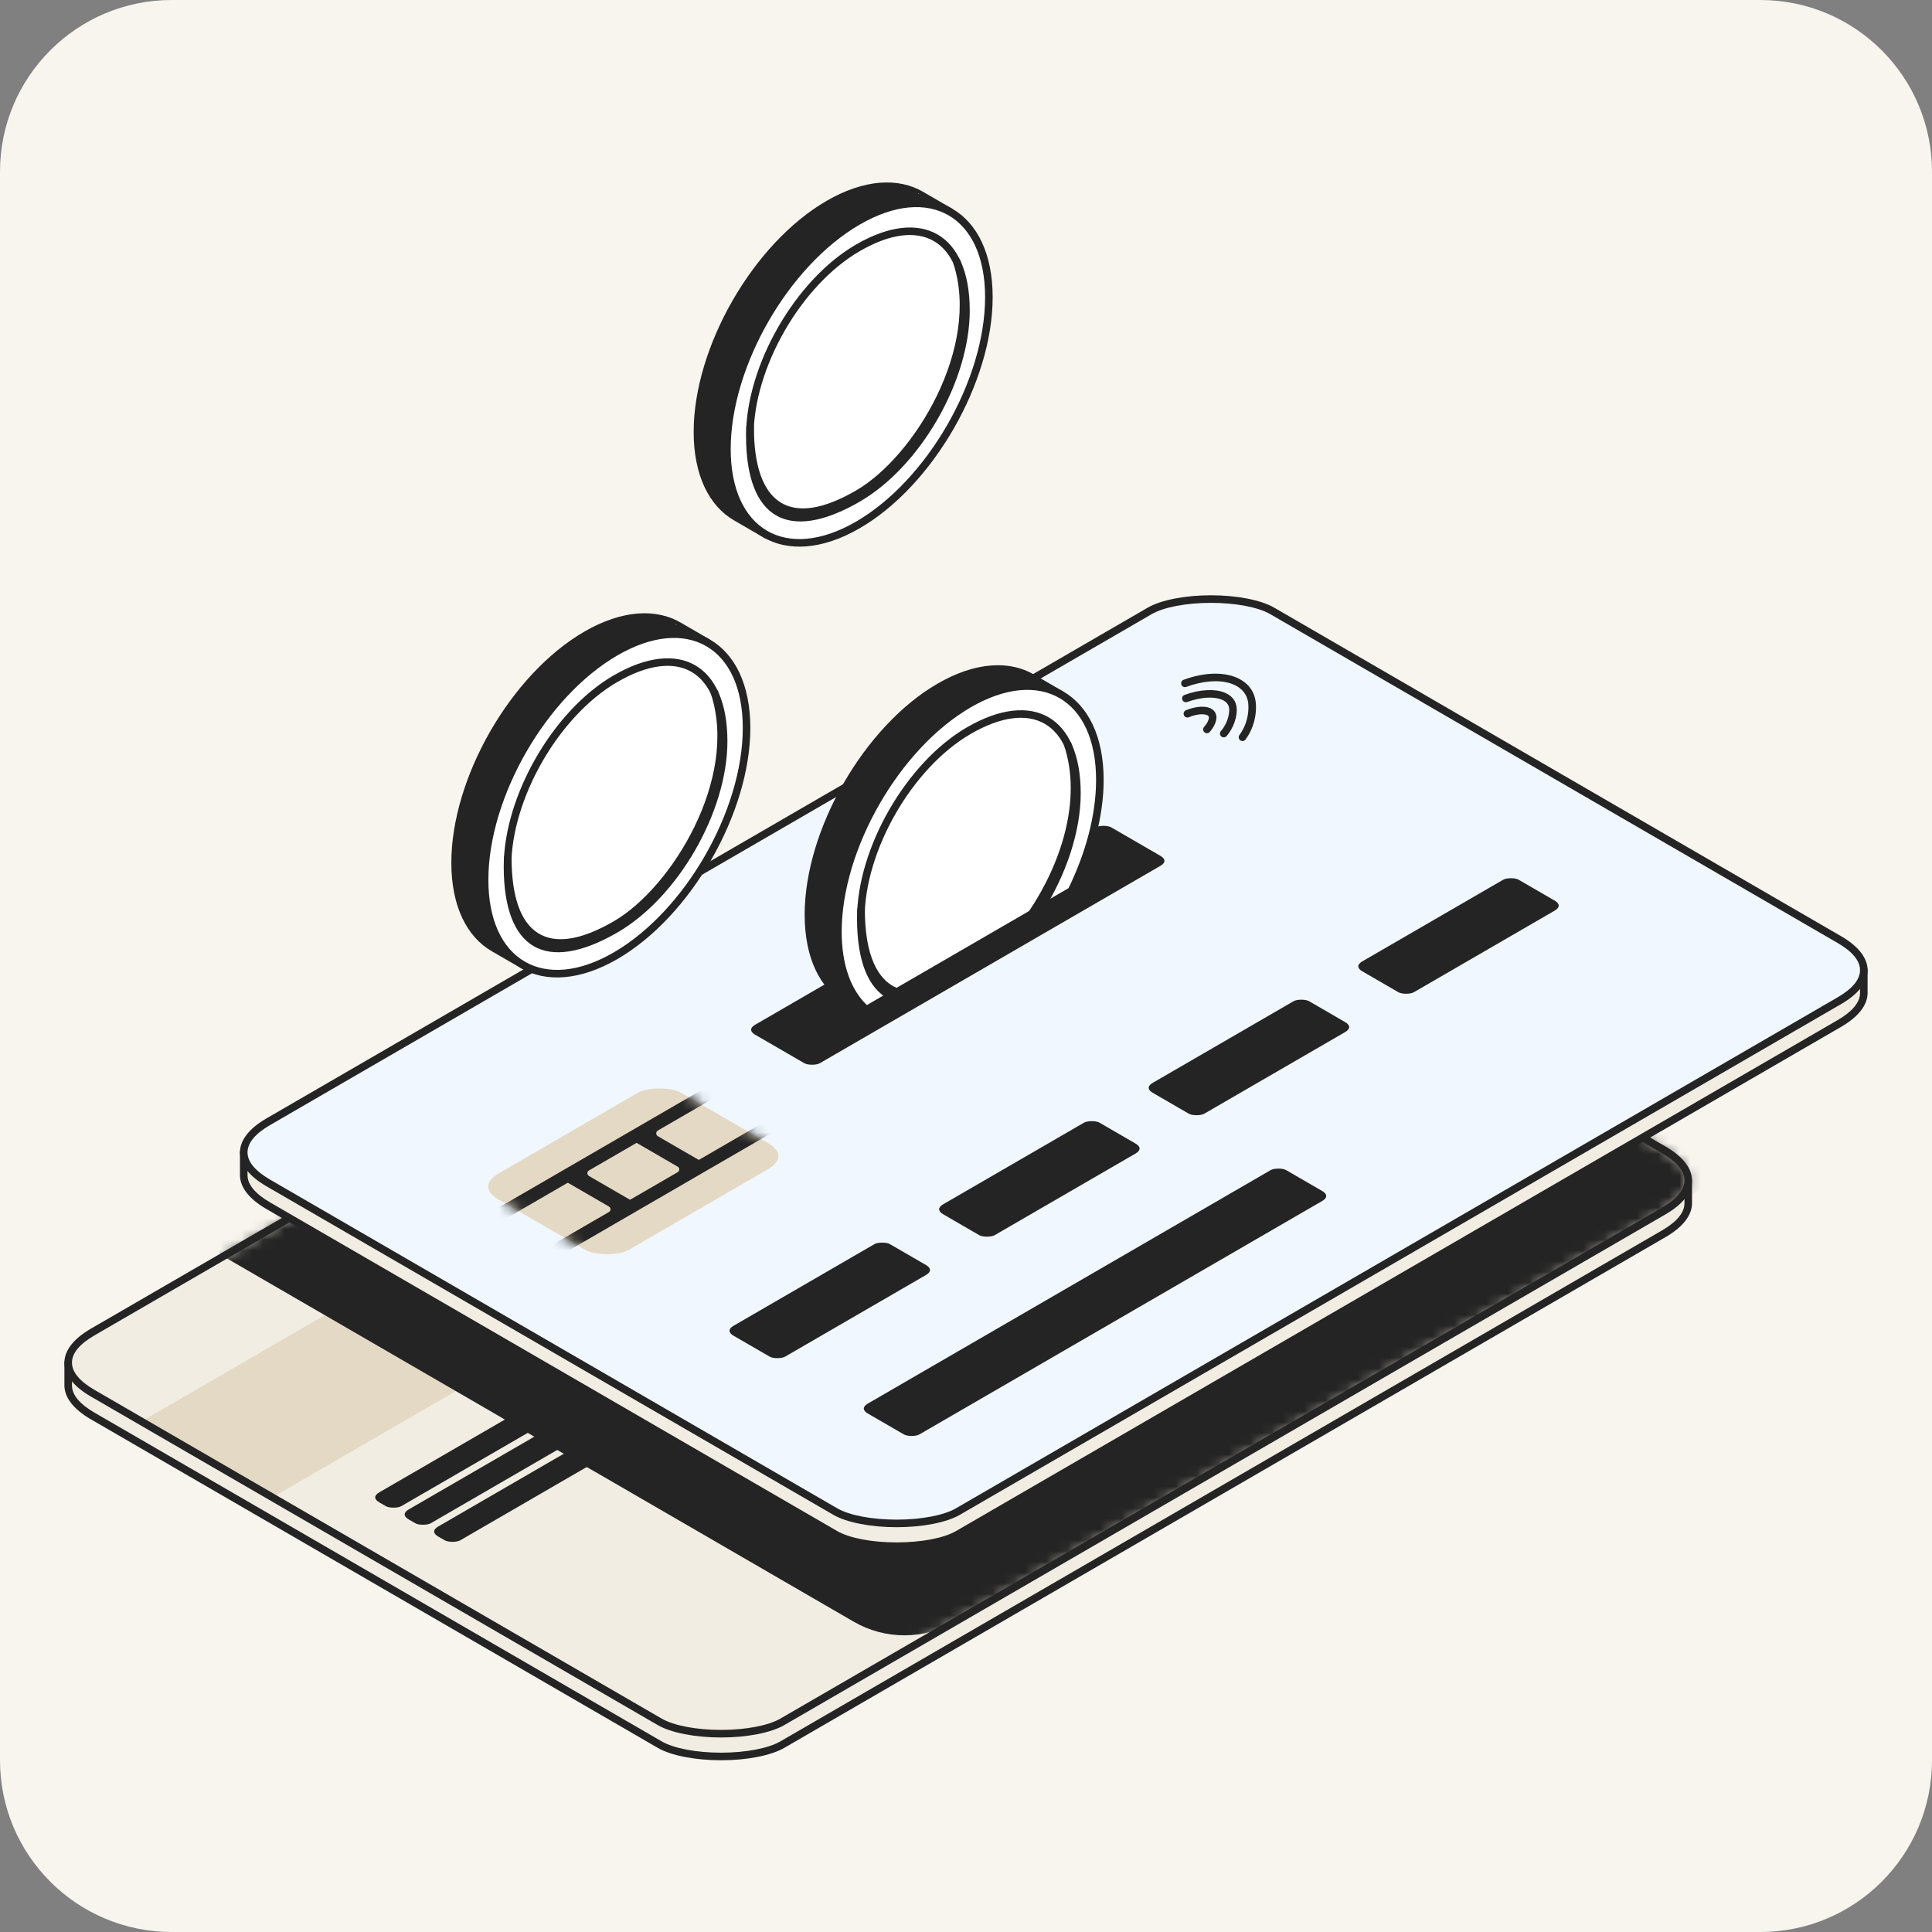 <svg width="180" height="180" viewBox="0 0 180 180" fill="none" xmlns="http://www.w3.org/2000/svg">
<rect x="0" y="0" width="180" height="180" fill="#808080" stroke="none"/>
<path d="M0 16C0 7.163 7.163 0 16 0H164C172.837 0 180 7.163 180 16V164C180 172.837 172.837 180 164 180H16C7.163 180 0 172.837 0 164V16Z" fill="#F8F5EF"/>
<g clip-path="url(#clip0_7051_62094)">
<path fill-rule="evenodd" clip-rule="evenodd" d="M157.29 112.14C157.269 113.11 156.509 114.078 155.009 114.948C139.207 124.106 89.759 152.764 72.886 162.543C71.708 163.226 69.532 163.645 67.177 163.645C64.822 163.645 62.646 163.225 61.468 162.543C49.141 155.399 20.21 138.632 8.633 131.922C7.112 131.041 6.352 130.057 6.352 129.074V126.952H7.577C7.874 126.703 8.226 126.46 8.633 126.225C24.435 117.067 73.884 88.409 90.757 78.63C91.935 77.947 94.111 77.526 96.466 77.526C98.821 77.526 100.998 77.947 102.175 78.63C114.503 85.774 143.434 102.541 155.01 109.25C155.417 109.486 155.769 109.729 156.067 109.977H157.291V112.14H157.29Z" fill="#F2EDE2"/>
<path fill-rule="evenodd" clip-rule="evenodd" d="M157.642 112.168C157.642 112.159 157.643 112.149 157.643 112.14V109.977C157.643 109.782 157.486 109.624 157.291 109.624H156.192C155.902 109.392 155.567 109.165 155.186 108.944C143.609 102.234 114.679 85.467 102.351 78.323C101.137 77.619 98.895 77.173 96.466 77.173C94.037 77.173 91.796 77.619 90.581 78.323C73.707 88.102 24.26 116.76 8.457 125.918C8.076 126.139 7.741 126.367 7.451 126.598H6.352C6.158 126.598 6 126.756 6 126.952V129.074C6 130.151 6.791 131.263 8.457 132.229C20.034 138.938 48.964 155.705 61.292 162.85C62.506 163.554 64.748 164 67.177 164C69.606 164 71.847 163.554 73.062 162.85C89.936 153.071 139.383 124.413 155.185 115.254C156.816 114.309 157.609 113.224 157.641 112.168H157.642ZM156.939 110.331C156.939 110.331 156.936 112.227 156.939 112.133C156.919 113.011 156.192 113.855 154.834 114.642C139.032 123.8 89.583 152.458 72.71 162.237C71.569 162.898 69.458 163.293 67.177 163.293C64.896 163.293 62.785 162.898 61.644 162.237C49.317 155.093 20.386 138.326 8.81 131.616C7.434 130.819 6.705 129.963 6.705 129.074V127.305H7.577C7.658 127.305 7.739 127.276 7.802 127.224C8.086 126.987 8.422 126.756 8.81 126.531C24.611 117.373 74.06 88.715 90.933 78.936C92.073 78.274 94.184 77.88 96.465 77.88C98.746 77.88 100.858 78.274 101.998 78.936C114.326 86.08 143.257 102.847 154.833 109.556C155.22 109.781 155.557 110.013 155.84 110.249C155.904 110.302 155.983 110.331 156.066 110.331H156.938H156.939Z" fill="#242424"/>
<path fill-rule="evenodd" clip-rule="evenodd" d="M102.175 76.507C100.998 75.824 98.821 75.404 96.466 75.404C94.111 75.404 91.935 75.824 90.757 76.507C73.884 86.286 24.436 114.944 8.633 124.102C5.591 125.865 5.591 128.038 8.633 129.8C20.21 136.51 49.141 153.277 61.468 160.421C62.646 161.104 64.822 161.524 67.177 161.524C69.532 161.524 71.708 161.103 72.886 160.421C89.76 150.642 139.207 121.984 155.009 112.826C158.051 111.063 158.051 108.891 155.009 107.128C143.433 100.418 114.502 83.651 102.174 76.507H102.175Z" fill="#F2EDE2"/>
<path fill-rule="evenodd" clip-rule="evenodd" d="M105.924 78.68L13.176 132.433L25.38 139.506L118.128 85.753L105.924 78.68Z" fill="#E4D9C4"/>
<mask id="mask0_7051_62094" style="mask-type:luminance" maskUnits="userSpaceOnUse" x="6" y="75" width="152" height="87">
<path d="M102.175 76.507C100.998 75.824 98.821 75.404 96.466 75.404C94.111 75.404 91.935 75.824 90.757 76.507C73.884 86.286 24.436 114.944 8.633 124.102C5.591 125.865 5.591 128.038 8.633 129.8C20.21 136.51 49.141 153.277 61.468 160.421C62.646 161.104 64.822 161.524 67.177 161.524C69.532 161.524 71.708 161.103 72.886 160.421C89.76 150.642 139.207 121.984 155.009 112.826C158.051 111.063 158.051 108.891 155.009 107.128C143.433 100.418 114.502 83.651 102.174 76.507H102.175Z" fill="white"/>
</mask>
<g mask="url(#mask0_7051_62094)">
<path fill-rule="evenodd" clip-rule="evenodd" d="M100.246 68.67C100.172 68.628 100.082 68.628 100.008 68.67C96.886 70.479 33.543 107.191 20.865 114.538C20.411 114.801 20.132 115.286 20.132 115.811C20.132 116.336 20.411 116.822 20.865 117.084C30.172 122.478 66.466 143.513 79.538 151.089C82.462 152.783 86.064 152.783 88.987 151.089C104.907 141.862 156.064 112.214 164.53 107.307C164.775 107.165 164.927 106.901 164.927 106.617C164.927 106.332 164.775 106.069 164.53 105.926C155.887 100.918 103.091 70.319 100.246 68.67Z" fill="#242424"/>
</g>
<path fill-rule="evenodd" clip-rule="evenodd" d="M102.351 76.201C101.137 75.497 98.895 75.051 96.466 75.051C94.037 75.051 91.796 75.497 90.581 76.201C73.707 85.98 24.26 114.638 8.457 123.796C6.791 124.762 6 125.874 6 126.952C6 128.03 6.791 129.141 8.457 130.107C20.034 136.817 48.964 153.584 61.292 160.728C62.506 161.432 64.748 161.878 67.177 161.878C69.606 161.878 71.847 161.432 73.062 160.728C89.936 150.949 139.383 122.291 155.185 113.132C156.851 112.167 157.642 111.055 157.642 109.977C157.642 108.899 156.851 107.788 155.185 106.822L102.35 76.201H102.351ZM101.999 76.814L154.834 107.434C156.209 108.232 156.939 109.088 156.939 109.977C156.939 110.867 156.209 111.722 154.834 112.52C139.032 121.678 89.583 150.336 72.71 160.115C71.569 160.777 69.458 161.171 67.177 161.171C64.896 161.171 62.785 160.777 61.644 160.115C49.317 152.971 20.386 136.204 8.81 129.495C7.434 128.697 6.705 127.841 6.705 126.952C6.705 126.062 7.434 125.207 8.81 124.409C24.611 115.251 74.06 86.593 90.933 76.814C92.073 76.152 94.184 75.758 96.465 75.758C98.746 75.758 100.858 76.152 101.998 76.814H101.999Z" fill="#242424"/>
<path fill-rule="evenodd" clip-rule="evenodd" d="M123.115 95.362C122.967 95.276 122.694 95.223 122.398 95.223C122.102 95.223 121.829 95.276 121.681 95.362C114.101 99.755 48.783 137.611 40.818 142.227C40.326 142.512 40.326 142.863 40.818 143.149C41.022 143.267 41.241 143.394 41.442 143.51C41.59 143.596 41.863 143.649 42.159 143.649C42.455 143.649 42.728 143.596 42.876 143.51C50.456 139.117 115.774 101.261 123.74 96.645C124.231 96.36 124.231 96.008 123.74 95.724C123.535 95.605 123.316 95.478 123.115 95.362ZM120.369 93.771C120.221 93.685 119.948 93.632 119.652 93.632C119.356 93.632 119.083 93.685 118.935 93.771C111.355 98.164 46.037 136.02 38.072 140.636C37.58 140.921 37.58 141.272 38.072 141.557C38.276 141.676 38.495 141.803 38.696 141.919C38.844 142.004 39.117 142.058 39.413 142.058C39.709 142.058 39.982 142.004 40.13 141.919C47.71 137.526 113.028 99.669 120.994 95.053C121.485 94.769 121.485 94.417 120.994 94.132C120.789 94.014 120.57 93.886 120.369 93.771ZM117.623 92.179C117.475 92.094 117.202 92.04 116.906 92.04C116.61 92.04 116.337 92.094 116.189 92.179C108.609 96.572 43.291 134.429 35.325 139.045C34.834 139.329 34.834 139.68 35.325 139.966C35.53 140.084 35.749 140.212 35.95 140.327C36.098 140.413 36.371 140.466 36.667 140.466C36.963 140.466 37.236 140.413 37.384 140.327C44.964 135.934 110.282 98.078 118.247 93.462C118.739 93.177 118.739 92.826 118.247 92.541C118.043 92.422 117.824 92.295 117.623 92.179Z" fill="#242424"/>
<mask id="mask1_7051_62094" style="mask-type:luminance" maskUnits="userSpaceOnUse" x="34" y="92" width="91" height="52">
<path d="M123.115 95.362C122.967 95.276 122.694 95.223 122.398 95.223C122.102 95.223 121.829 95.276 121.681 95.362C114.101 99.755 48.783 137.611 40.818 142.227C40.326 142.512 40.326 142.863 40.818 143.149C41.022 143.267 41.241 143.394 41.442 143.51C41.59 143.596 41.863 143.649 42.159 143.649C42.455 143.649 42.728 143.596 42.876 143.51C50.456 139.117 115.774 101.261 123.74 96.645C124.231 96.36 124.231 96.008 123.74 95.724C123.535 95.605 123.316 95.478 123.115 95.362ZM120.369 93.771C120.221 93.685 119.948 93.632 119.652 93.632C119.356 93.632 119.083 93.685 118.935 93.771C111.355 98.164 46.037 136.02 38.072 140.636C37.58 140.921 37.58 141.272 38.072 141.557C38.276 141.676 38.495 141.803 38.696 141.919C38.844 142.004 39.117 142.058 39.413 142.058C39.709 142.058 39.982 142.004 40.13 141.919C47.71 137.526 113.028 99.669 120.994 95.053C121.485 94.769 121.485 94.417 120.994 94.132C120.789 94.014 120.57 93.886 120.369 93.771ZM117.623 92.179C117.475 92.094 117.202 92.04 116.906 92.04C116.61 92.04 116.337 92.094 116.189 92.179C108.609 96.572 43.291 134.429 35.325 139.045C34.834 139.329 34.834 139.68 35.325 139.966C35.53 140.084 35.749 140.212 35.95 140.327C36.098 140.413 36.371 140.466 36.667 140.466C36.963 140.466 37.236 140.413 37.384 140.327C44.964 135.934 110.282 98.078 118.247 93.462C118.739 93.177 118.739 92.826 118.247 92.541C118.043 92.422 117.824 92.295 117.623 92.179Z" fill="white"/>
</mask>
<g mask="url(#mask1_7051_62094)">
<path fill-rule="evenodd" clip-rule="evenodd" d="M124.044 82.462C123.97 82.42 123.879 82.42 123.805 82.462C120.336 84.473 42.465 129.604 42.465 129.604L88.229 156.127C88.229 156.127 158.446 115.432 168.496 109.607C168.742 109.464 168.894 109.201 168.894 108.916C168.894 108.632 168.742 108.368 168.496 108.226C161.534 104.191 126.356 83.802 124.044 82.463L124.044 82.462Z" fill="#242424"/>
</g>
<path fill-rule="evenodd" clip-rule="evenodd" d="M173.647 92.55C173.626 93.52 172.866 94.489 171.366 95.358C155.564 104.516 106.115 133.174 89.242 142.953C88.064 143.636 85.888 144.056 83.533 144.056C81.178 144.056 79.001 143.636 77.824 142.953C65.496 135.809 36.566 119.042 24.989 112.332C23.468 111.451 22.708 110.467 22.708 109.484V107.362H23.932C24.23 107.114 24.582 106.87 24.989 106.635C40.791 97.477 90.24 68.819 107.112 59.04C108.29 58.357 110.466 57.937 112.821 57.937C115.176 57.937 117.353 58.358 118.53 59.04C130.858 66.184 159.789 82.951 171.365 89.66C171.772 89.897 172.124 90.139 172.422 90.387H173.646V92.55H173.647Z" fill="#F2EDE2"/>
<path fill-rule="evenodd" clip-rule="evenodd" d="M173.998 92.577C173.998 92.568 173.999 92.559 173.999 92.549V90.386C173.999 90.191 173.841 90.033 173.647 90.033H172.548C172.258 89.801 171.923 89.574 171.542 89.353C159.965 82.644 131.035 65.876 118.707 58.732C117.493 58.028 115.251 57.582 112.822 57.582C110.393 57.582 108.152 58.028 106.937 58.732C90.063 68.511 40.616 97.169 24.814 106.328C24.433 106.549 24.098 106.776 23.808 107.007H22.709C22.515 107.007 22.357 107.166 22.357 107.361V109.483C22.357 110.561 23.148 111.672 24.814 112.638C36.391 119.348 65.321 136.115 77.649 143.259C78.863 143.963 81.105 144.409 83.534 144.409C85.963 144.409 88.204 143.963 89.419 143.259C106.293 133.48 155.74 104.822 171.543 95.664C173.174 94.719 173.967 93.633 173.999 92.577H173.998ZM173.295 90.74C173.295 90.74 173.292 92.636 173.295 92.542C173.276 93.421 172.548 94.264 171.19 95.051C155.388 104.209 105.939 132.867 89.066 142.646C87.926 143.308 85.815 143.702 83.534 143.702C81.253 143.702 79.141 143.308 78.001 142.646C65.674 135.502 36.743 118.735 25.166 112.026C23.791 111.228 23.061 110.373 23.061 109.483V107.715H23.933C24.015 107.715 24.095 107.686 24.159 107.633C24.442 107.396 24.779 107.166 25.166 106.94C40.968 97.782 90.417 69.124 107.29 59.345C108.431 58.684 110.542 58.289 112.823 58.289C115.104 58.289 117.215 58.684 118.356 59.345C130.683 66.489 159.614 83.256 171.19 89.966C171.578 90.19 171.914 90.422 172.198 90.659C172.261 90.712 172.341 90.74 172.423 90.74H173.295H173.295Z" fill="#242424"/>
<path fill-rule="evenodd" clip-rule="evenodd" d="M118.531 56.917C117.354 56.234 115.177 55.815 112.822 55.815C110.467 55.815 108.291 56.235 107.113 56.917C90.24 66.696 40.792 95.354 24.99 104.513C21.948 106.275 21.948 108.448 24.99 110.211C36.567 116.92 65.497 133.687 77.825 140.831C79.002 141.514 81.179 141.935 83.534 141.935C85.889 141.935 88.065 141.514 89.243 140.831C106.116 131.052 155.564 102.394 171.367 93.236C174.409 91.473 174.409 89.301 171.367 87.538C159.79 80.828 130.859 64.061 118.532 56.917H118.531Z" fill="#F0F7FE"/>
<path fill-rule="evenodd" clip-rule="evenodd" d="M118.707 56.61C117.493 55.907 115.251 55.46 112.822 55.46C110.393 55.46 108.152 55.907 106.937 56.61C90.063 66.389 40.616 95.047 24.814 104.206C23.148 105.171 22.357 106.283 22.357 107.361C22.357 108.439 23.148 109.55 24.814 110.516C36.391 117.226 65.321 133.993 77.649 141.137C78.863 141.841 81.105 142.287 83.534 142.287C85.963 142.287 88.204 141.841 89.419 141.137C106.293 131.358 155.74 102.7 171.543 93.542C173.209 92.576 174 91.464 174 90.386C174 89.309 173.209 88.197 171.543 87.231L118.708 56.61H118.707ZM118.355 57.223L171.19 87.844C172.565 88.641 173.295 89.497 173.295 90.386C173.295 91.276 172.565 92.132 171.19 92.929C155.388 102.087 105.939 130.746 89.066 140.525C87.926 141.186 85.815 141.58 83.534 141.58C81.253 141.58 79.141 141.186 78.001 140.525C65.674 133.38 36.743 116.613 25.166 109.904C23.791 109.106 23.061 108.25 23.061 107.361C23.061 106.472 23.791 105.616 25.166 104.818C40.968 95.66 90.417 67.002 107.29 57.223C108.431 56.562 110.542 56.167 112.823 56.167C115.104 56.167 117.215 56.562 118.356 57.223H118.355Z" fill="#242424"/>
<path fill-rule="evenodd" clip-rule="evenodd" d="M63.438 101.797C63.027 101.559 62.267 101.412 61.444 101.412C60.622 101.412 59.862 101.559 59.451 101.797C56.2 103.681 49.786 107.399 46.465 109.324C45.162 110.079 45.162 111.009 46.465 111.764C48.74 113.083 52.339 115.169 54.57 116.461C54.981 116.7 55.742 116.847 56.564 116.847C57.387 116.847 58.147 116.7 58.557 116.461C61.808 114.577 68.222 110.859 71.543 108.935C72.846 108.18 72.846 107.25 71.543 106.495C69.269 105.176 65.669 103.09 63.438 101.797Z" fill="#E4D9C4"/>
<mask id="mask2_7051_62094" style="mask-type:luminance" maskUnits="userSpaceOnUse" x="45" y="101" width="28" height="16">
<path d="M63.438 101.797C63.027 101.559 62.267 101.412 61.444 101.412C60.622 101.412 59.862 101.559 59.451 101.797C56.2 103.681 49.786 107.399 46.465 109.324C45.162 110.079 45.162 111.009 46.465 111.764C48.74 113.083 52.339 115.169 54.57 116.461C54.981 116.7 55.742 116.847 56.564 116.847C57.387 116.847 58.147 116.7 58.557 116.461C61.808 114.577 68.222 110.859 71.543 108.935C72.846 108.18 72.846 107.25 71.543 106.495C69.269 105.176 65.669 103.09 63.438 101.797Z" fill="white"/>
</mask>
<g mask="url(#mask2_7051_62094)">
<path fill-rule="evenodd" clip-rule="evenodd" d="M52.94 110.212C52.916 110.199 52.888 110.199 52.864 110.212C52.338 110.517 46.495 113.903 46.495 113.903L45.274 113.196L66.325 100.996L67.546 101.703C67.546 101.703 62.81 104.448 61.294 105.326C61.199 105.381 61.141 105.482 61.141 105.593C61.141 105.703 61.199 105.805 61.294 105.86C62.322 106.455 64.736 107.855 65.068 108.046C65.091 108.06 65.12 108.06 65.143 108.046C65.682 107.733 71.817 104.178 71.817 104.178L73.038 104.886L51.987 117.086L50.766 116.379C50.766 116.379 55.282 113.762 56.731 112.922C56.823 112.869 56.879 112.772 56.879 112.666C56.879 112.56 56.822 112.462 56.731 112.409C55.715 111.82 53.273 110.405 52.94 110.212ZM54.87 109.05C54.779 109.103 54.723 109.201 54.723 109.306C54.723 109.411 54.779 109.509 54.87 109.562C55.887 110.151 58.327 111.566 58.661 111.759C58.685 111.774 58.714 111.774 58.738 111.759C59.104 111.547 62.009 109.864 63.136 109.211C63.228 109.158 63.285 109.059 63.285 108.952C63.285 108.845 63.229 108.747 63.136 108.694C62.118 108.104 59.681 106.692 59.348 106.499C59.324 106.486 59.296 106.486 59.272 106.499C58.907 106.711 55.997 108.397 54.871 109.05H54.87Z" fill="#242424"/>
</g>
<path fill-rule="evenodd" clip-rule="evenodd" d="M82.907 115.91C82.76 115.825 82.487 115.772 82.191 115.772C81.895 115.772 81.622 115.825 81.474 115.91C79.013 117.336 70.916 122.029 68.34 123.522C67.849 123.806 67.849 124.158 68.34 124.443C69.275 124.984 70.812 125.875 71.71 126.396C71.858 126.481 72.131 126.535 72.427 126.535C72.723 126.535 72.996 126.481 73.144 126.396C75.605 124.97 83.701 120.278 86.277 118.785C86.769 118.5 86.769 118.148 86.277 117.863C85.343 117.322 83.806 116.431 82.907 115.91Z" fill="#242424"/>
<path fill-rule="evenodd" clip-rule="evenodd" d="M119.823 109.014C119.675 108.929 119.402 108.876 119.106 108.876C118.81 108.876 118.537 108.929 118.389 109.014C113.568 111.808 85.909 127.839 80.849 130.771C80.358 131.056 80.358 131.408 80.849 131.692C81.784 132.233 83.321 133.125 84.219 133.645C84.367 133.731 84.64 133.784 84.936 133.784C85.232 133.784 85.505 133.731 85.653 133.645C90.474 130.852 118.133 114.821 123.193 111.889C123.684 111.604 123.684 111.252 123.193 110.967C122.258 110.426 120.721 109.535 119.823 109.014Z" fill="#242424"/>
<path fill-rule="evenodd" clip-rule="evenodd" d="M103.527 77.08C103.379 76.994 103.106 76.941 102.81 76.941C102.514 76.941 102.241 76.994 102.093 77.08C97.272 79.874 75.409 92.544 70.349 95.477C69.858 95.762 69.858 96.114 70.349 96.398C71.284 96.939 74.044 98.54 74.943 99.06C75.091 99.146 75.364 99.199 75.66 99.199C75.956 99.199 76.229 99.146 76.377 99.06C81.198 96.266 103.061 83.596 108.121 80.663C108.612 80.378 108.612 80.026 108.121 79.742C107.186 79.201 104.426 77.6 103.527 77.08Z" fill="#242424"/>
<path fill-rule="evenodd" clip-rule="evenodd" d="M102.433 104.594C102.285 104.508 102.012 104.455 101.716 104.455C101.42 104.455 101.147 104.508 100.999 104.594C98.539 106.02 90.442 110.712 87.866 112.205C87.375 112.49 87.375 112.842 87.866 113.126C88.8 113.667 90.337 114.559 91.236 115.079C91.384 115.165 91.657 115.218 91.953 115.218C92.249 115.218 92.522 115.165 92.669 115.079C95.13 113.653 103.227 108.961 105.803 107.468C106.294 107.183 106.294 106.832 105.803 106.547C104.868 106.006 103.332 105.115 102.433 104.594Z" fill="#242424"/>
<path fill-rule="evenodd" clip-rule="evenodd" d="M121.959 93.277C121.811 93.192 121.538 93.139 121.242 93.139C120.946 93.139 120.673 93.192 120.525 93.277C118.064 94.704 109.968 99.395 107.392 100.889C106.9 101.173 106.9 101.525 107.392 101.81C108.326 102.351 109.863 103.242 110.762 103.763C110.91 103.849 111.183 103.902 111.479 103.902C111.775 103.902 112.048 103.849 112.196 103.763C114.658 102.337 122.753 97.645 125.329 96.152C125.821 95.867 125.821 95.515 125.329 95.23C124.395 94.689 122.858 93.798 121.96 93.277H121.959Z" fill="#242424"/>
<path fill-rule="evenodd" clip-rule="evenodd" d="M141.485 81.961C141.337 81.875 141.064 81.822 140.768 81.822C140.472 81.822 140.199 81.875 140.051 81.961C137.59 83.387 129.494 88.079 126.918 89.572C126.427 89.857 126.427 90.209 126.918 90.493C127.853 91.034 129.39 91.926 130.288 92.446C130.436 92.532 130.709 92.585 131.005 92.585C131.301 92.585 131.574 92.532 131.722 92.446C134.182 91.02 142.279 86.328 144.855 84.835C145.346 84.55 145.346 84.199 144.855 83.914C143.921 83.373 142.384 82.482 141.485 81.961H141.485Z" fill="#242424"/>
<path fill-rule="evenodd" clip-rule="evenodd" d="M53.296 143.838C56.411 142.033 61.469 142.033 64.584 143.838C67.699 145.643 67.699 148.575 64.584 150.38C61.469 152.186 56.411 152.186 53.296 150.38C50.181 148.575 50.181 145.643 53.296 143.838Z" fill="#F2EDE2"/>
<path fill-rule="evenodd" clip-rule="evenodd" d="M110.606 65.405C111.83 64.96 113.019 64.87 113.795 65.17C114.212 65.332 114.494 65.617 114.521 66.046C114.557 66.615 114.308 67.469 113.749 68.112C113.621 68.258 113.636 68.482 113.782 68.61C113.928 68.738 114.151 68.723 114.279 68.577C114.975 67.776 115.269 66.709 115.224 66C115.178 65.284 114.744 64.78 114.048 64.51C113.153 64.162 111.778 64.226 110.366 64.74C110.183 64.806 110.088 65.009 110.155 65.192C110.221 65.376 110.423 65.471 110.605 65.404L110.606 65.405Z" fill="#242424"/>
<path fill-rule="evenodd" clip-rule="evenodd" d="M110.76 66.823C111.337 66.588 111.932 66.486 112.336 66.584C112.485 66.62 112.607 66.677 112.628 66.812C112.644 66.922 112.606 67.049 112.545 67.184C112.464 67.364 112.337 67.55 112.181 67.73C112.053 67.877 112.069 68.101 112.216 68.228C112.363 68.356 112.586 68.341 112.713 68.193C113.152 67.684 113.387 67.118 113.324 66.705C113.261 66.286 112.965 66.008 112.502 65.896C111.988 65.771 111.229 65.869 110.495 66.167C110.315 66.241 110.228 66.447 110.301 66.628C110.374 66.809 110.579 66.897 110.76 66.823Z" fill="#242424"/>
<path fill-rule="evenodd" clip-rule="evenodd" d="M110.517 63.998C112.086 63.42 113.534 63.326 114.608 63.659C115.59 63.964 116.242 64.639 116.305 65.632C116.362 66.508 116.151 67.566 115.478 68.475C115.361 68.631 115.394 68.853 115.55 68.97C115.706 69.087 115.927 69.054 116.043 68.897C116.828 67.839 117.073 66.607 117.008 65.587C116.941 64.541 116.391 63.752 115.51 63.274C114.285 62.608 112.376 62.56 110.275 63.334C110.093 63.401 109.999 63.604 110.066 63.787C110.132 63.97 110.335 64.065 110.517 63.998Z" fill="#242424"/>
<path fill-rule="evenodd" clip-rule="evenodd" d="M80.605 94.138L78.896 93.147C76.687 91.867 75.32 89.123 75.32 85.22C75.32 77.412 80.788 67.905 87.523 64.001C90.906 62.041 93.969 61.864 96.18 63.163L98.806 64.686C98.806 64.686 99.727 68.577 99.727 71.074C99.727 76.12 97.443 81.876 94.009 86.37L80.605 94.138Z" fill="#242424"/>
<path fill-rule="evenodd" clip-rule="evenodd" d="M96.356 62.857C94.056 61.506 90.866 61.656 87.347 63.695C80.515 67.655 74.968 77.3 74.968 85.22C74.968 89.281 76.422 92.122 78.72 93.454L80.429 94.445C80.538 94.508 80.672 94.508 80.781 94.445L94.185 86.677C94.225 86.654 94.26 86.623 94.288 86.586C97.77 82.029 100.079 76.19 100.079 71.074C100.079 68.545 99.149 64.604 99.149 64.604C99.126 64.51 99.066 64.428 98.983 64.38L96.356 62.856V62.857ZM96.007 63.472L98.497 64.916C98.663 65.644 99.374 68.896 99.374 71.075C99.374 76.029 97.134 81.676 93.772 86.1L80.605 93.731L79.072 92.842C76.952 91.614 75.672 88.966 75.672 85.221C75.672 77.526 81.061 68.156 87.7 64.308C90.945 62.427 93.88 62.222 96.002 63.469L96.007 63.472ZM96.18 63.518C96.175 63.505 95.925 62.9 95.875 62.987C95.681 63.324 96.169 63.514 96.18 63.518Z" fill="#242424"/>
<path fill-rule="evenodd" clip-rule="evenodd" d="M45.978 88.308C43.769 87.028 42.402 84.284 42.402 80.38C42.402 72.573 47.87 63.065 54.605 59.162C57.988 57.202 61.051 57.025 63.262 58.324L65.888 59.847C65.888 59.847 66.809 63.737 66.809 66.235C66.809 74.042 61.34 83.55 54.605 87.453C52.606 88.612 48.872 89.985 48.872 89.985L45.978 88.308Z" fill="#242424"/>
<path fill-rule="evenodd" clip-rule="evenodd" d="M45.802 88.614L48.696 90.291C48.786 90.343 48.895 90.353 48.993 90.317C48.993 90.317 52.763 88.928 54.782 87.758C61.614 83.798 67.161 74.153 67.161 66.234C67.161 63.704 66.231 59.764 66.231 59.764C66.209 59.669 66.148 59.588 66.064 59.539L63.438 58.016C61.138 56.666 57.948 56.815 54.429 58.854C47.597 62.814 42.05 72.459 42.05 80.378C42.05 84.44 43.504 87.281 45.802 88.613V88.614ZM63.09 58.631L65.579 60.076C65.745 60.804 66.457 64.055 66.457 66.235C66.457 73.929 61.067 83.299 54.429 87.147C52.69 88.156 49.624 89.326 48.904 89.596L46.154 88.002C46.292 88.082 46.359 88.245 46.318 88.4C46.276 88.555 46.137 88.662 45.978 88.662C46.137 88.662 46.277 88.554 46.318 88.4C46.359 88.245 46.291 88.082 46.154 88.002C44.034 86.773 42.754 84.126 42.754 80.38C42.754 72.686 48.144 63.315 54.782 59.468C58.027 57.586 60.962 57.382 63.084 58.629L63.09 58.631ZM63.262 58.677C63.257 58.664 63.008 58.059 62.957 58.147C62.763 58.484 63.252 58.674 63.262 58.677Z" fill="#242424"/>
<path fill-rule="evenodd" clip-rule="evenodd" d="M68.554 48.17C66.346 46.89 64.979 44.145 64.979 40.242C64.979 32.435 70.447 22.927 77.182 19.024C80.565 17.064 83.627 16.887 85.839 18.186L88.465 19.709C88.465 19.709 89.385 23.599 89.385 26.096C89.385 33.904 83.917 43.412 77.182 47.315C75.182 48.474 71.448 49.847 71.448 49.847L68.554 48.17Z" fill="#242424"/>
<path fill-rule="evenodd" clip-rule="evenodd" d="M68.378 48.476C68.432 48.507 68.493 48.523 68.554 48.523C68.493 48.523 68.432 48.508 68.378 48.476L71.272 50.153C71.363 50.205 71.471 50.215 71.57 50.178C71.57 50.178 75.34 48.79 77.359 47.621C84.192 43.661 89.738 34.016 89.738 26.096C89.738 23.567 88.808 19.627 88.808 19.627C88.785 19.532 88.726 19.451 88.642 19.402L86.016 17.879C83.715 16.529 80.525 16.677 77.007 18.717C70.174 22.677 64.627 32.321 64.627 40.241C64.627 44.303 66.081 47.143 68.379 48.476H68.378ZM85.667 18.494L88.157 19.938C88.322 20.666 89.034 23.917 89.034 26.096C89.034 33.791 83.645 43.161 77.007 47.009C75.267 48.018 72.201 49.188 71.482 49.458L68.731 47.864C66.612 46.635 65.332 43.988 65.332 40.242C65.332 32.548 70.721 23.177 77.359 19.33C80.604 17.448 83.54 17.244 85.662 18.491L85.667 18.493V18.494ZM85.84 18.539C85.834 18.526 85.585 17.921 85.535 18.009C85.34 18.346 85.829 18.536 85.84 18.539Z" fill="#242424"/>
<path fill-rule="evenodd" clip-rule="evenodd" d="M57.352 60.753C64.087 56.85 69.555 60.019 69.555 67.826C69.555 75.633 64.086 85.141 57.352 89.044C50.617 92.948 45.148 89.779 45.148 81.972C45.148 74.164 50.617 64.656 57.352 60.753Z" fill="white"/>
<path fill-rule="evenodd" clip-rule="evenodd" d="M57.175 60.446C50.343 64.406 44.796 74.051 44.796 81.971C44.796 86.032 46.25 88.873 48.548 90.205C50.846 91.537 54.024 91.381 57.528 89.35C64.36 85.39 69.907 75.746 69.907 67.826C69.907 63.764 68.453 60.924 66.155 59.592C63.857 58.259 60.679 58.416 57.175 60.446ZM57.528 61.059C60.759 59.187 63.683 58.975 65.803 60.204C67.923 61.433 69.203 64.08 69.203 67.826C69.203 75.52 63.813 84.891 57.175 88.738C53.944 90.611 51.02 90.822 48.9 89.593C46.78 88.365 45.501 85.718 45.501 81.972C45.501 74.277 50.89 64.907 57.528 61.059Z" fill="#242424"/>
<path fill-rule="evenodd" clip-rule="evenodd" d="M79.928 20.615C86.663 16.712 92.131 19.88 92.131 27.688C92.131 35.495 86.663 45.003 79.928 48.906C73.192 52.809 67.725 49.641 67.725 41.834C67.725 34.026 73.193 24.518 79.928 20.615Z" fill="white"/>
<path fill-rule="evenodd" clip-rule="evenodd" d="M79.752 20.308C72.919 24.268 67.372 33.913 67.372 41.833C67.372 45.894 68.826 48.735 71.124 50.067C73.423 51.399 76.601 51.243 80.104 49.212C86.937 45.252 92.484 35.608 92.484 27.688C92.484 23.626 91.03 20.786 88.732 19.453C86.433 18.121 83.255 18.277 79.752 20.308ZM80.104 20.921C83.336 19.049 86.26 18.837 88.379 20.066C90.499 21.295 91.779 23.942 91.779 27.688C91.779 35.382 86.39 44.753 79.752 48.6C76.52 50.473 73.597 50.684 71.477 49.455C69.357 48.226 68.077 45.579 68.077 41.834C68.077 34.139 73.466 24.769 80.104 20.921Z" fill="#242424"/>
<path fill-rule="evenodd" clip-rule="evenodd" d="M57.352 63.229C63.26 59.804 67.42 62.215 67.42 69.064C67.42 75.504 62.909 83.348 57.352 86.569C50.914 90.3 47.284 88.196 47.284 80.734C47.284 74.293 51.795 66.449 57.352 63.229Z" fill="white"/>
<path fill-rule="evenodd" clip-rule="evenodd" d="M57.175 62.922C51.521 66.198 46.931 74.18 46.931 80.733C46.931 84.635 47.936 87.116 49.727 88.154C51.519 89.192 54.161 88.826 57.528 86.875C63.182 83.598 67.772 75.617 67.772 69.064C67.772 65.475 66.641 63.067 64.778 61.987C62.914 60.908 60.271 61.128 57.175 62.923V62.922ZM57.528 63.535C60.341 61.904 62.732 61.618 64.425 62.599C66.119 63.581 67.068 65.802 67.068 69.063C67.068 75.391 62.635 83.098 57.175 86.262C54.104 88.042 51.713 88.488 50.079 87.541C48.446 86.594 47.635 84.292 47.635 80.733C47.635 74.404 52.068 66.698 57.527 63.534L57.528 63.535Z" fill="#242424"/>
<path fill-rule="evenodd" clip-rule="evenodd" d="M79.928 23.091C85.837 19.666 89.996 22.076 89.996 28.926C89.996 35.366 85.485 43.21 79.928 46.431C73.491 50.162 69.86 48.057 69.86 40.596C69.86 34.155 74.371 26.311 79.928 23.091Z" fill="white"/>
<path fill-rule="evenodd" clip-rule="evenodd" d="M79.752 22.784C74.098 26.06 69.507 34.042 69.507 40.595C69.507 44.497 70.512 46.978 72.304 48.016C74.095 49.054 76.737 48.688 80.104 46.737C85.758 43.46 90.349 35.478 90.349 28.926C90.349 25.337 89.218 22.929 87.354 21.849C85.491 20.769 82.848 20.99 79.752 22.785V22.784ZM80.104 23.396C82.917 21.766 85.308 21.48 87.002 22.461C88.696 23.442 89.644 25.664 89.644 28.925C89.644 35.253 85.212 42.96 79.752 46.124C76.681 47.904 74.29 48.35 72.656 47.403C71.022 46.456 70.212 44.154 70.212 40.595C70.212 34.266 74.645 26.56 80.104 23.396V23.396Z" fill="#242424"/>
<path fill-rule="evenodd" clip-rule="evenodd" d="M66.234 64.648C67.527 68.579 66.617 73.078 64.718 76.99C62.812 80.916 59.906 84.257 57.175 85.839C54.111 87.615 51.73 87.964 50.106 86.921C48.473 85.873 47.661 83.468 47.661 79.898C47.661 79.703 47.503 79.545 47.309 79.545C47.114 79.545 46.956 79.703 46.956 79.898C46.956 83.79 47.946 86.374 49.726 87.517C51.514 88.664 54.154 88.406 57.528 86.45C60.355 84.812 63.377 81.364 65.351 77.299C67.332 73.22 68.251 68.525 66.903 64.425C66.842 64.239 66.642 64.138 66.458 64.2C66.273 64.261 66.173 64.462 66.234 64.647L66.234 64.648Z" fill="#242424"/>
<path fill-rule="evenodd" clip-rule="evenodd" d="M88.81 24.509C90.104 28.441 89.193 32.94 87.294 36.852C85.388 40.778 82.482 44.119 79.752 45.7C76.688 47.477 74.306 47.826 72.682 46.783C71.049 45.735 70.237 43.33 70.237 39.76C70.237 39.565 70.08 39.407 69.885 39.407C69.691 39.407 69.533 39.565 69.533 39.76C69.533 43.652 70.523 46.236 72.303 47.379C74.091 48.526 76.731 48.268 80.104 46.312C82.931 44.674 85.954 41.226 87.928 37.161C89.908 33.082 90.828 28.387 89.48 24.287C89.419 24.101 89.219 24 89.035 24.062C88.85 24.123 88.749 24.324 88.81 24.509V24.509Z" fill="#242424"/>
<path fill-rule="evenodd" clip-rule="evenodd" d="M80.716 94.074C79.057 92.62 78.065 90.136 78.065 86.811C78.065 79.004 83.534 69.496 90.269 65.593C97.004 61.689 102.472 64.858 102.472 72.665C102.472 75.991 101.48 79.624 99.821 83.001L80.715 94.075L80.716 94.074Z" fill="white"/>
<path fill-rule="evenodd" clip-rule="evenodd" d="M80.485 94.34C80.598 94.439 80.762 94.456 80.892 94.38L99.998 83.306C100.059 83.271 100.107 83.22 100.138 83.157C101.822 79.73 102.825 76.04 102.825 72.665C102.825 68.604 101.371 65.763 99.073 64.431C96.775 63.099 93.597 63.255 90.093 65.286C83.261 69.246 77.714 78.891 77.714 86.81C77.714 90.261 78.764 92.831 80.486 94.339L80.485 94.34ZM80.763 93.638C79.28 92.219 78.418 89.885 78.418 86.811C78.418 79.117 83.807 69.746 90.445 65.899C93.676 64.026 96.6 63.815 98.72 65.044C100.84 66.273 102.12 68.92 102.12 72.665C102.12 75.909 101.158 79.449 99.552 82.749L80.762 93.639L80.763 93.638Z" fill="#242424"/>
<path fill-rule="evenodd" clip-rule="evenodd" d="M82.968 92.769C81.16 91.83 80.201 89.409 80.201 85.573C80.201 79.133 84.712 71.289 90.269 68.068C96.178 64.643 100.338 67.054 100.338 73.903C100.338 77.413 98.998 81.339 96.88 84.706L82.969 92.768L82.968 92.769Z" fill="white"/>
<path fill-rule="evenodd" clip-rule="evenodd" d="M82.806 93.083C82.913 93.139 83.04 93.135 83.144 93.075L97.055 85.012C97.105 84.984 97.147 84.943 97.177 84.894C99.331 81.469 100.688 77.473 100.688 73.902C100.688 70.332 99.558 67.906 97.694 66.826C95.83 65.746 93.187 65.967 90.092 67.761C84.437 71.038 79.847 79.019 79.847 85.573C79.847 89.589 80.912 92.099 82.805 93.082L82.806 93.083ZM82.965 92.362C81.353 91.406 80.553 89.111 80.553 85.573C80.553 79.245 84.986 71.538 90.446 68.374C93.259 66.744 95.65 66.457 97.344 67.439C99.037 68.42 99.986 70.642 99.986 73.902C99.986 77.326 98.684 81.15 96.629 84.443L82.966 92.362L82.965 92.362Z" fill="#242424"/>
<path fill-rule="evenodd" clip-rule="evenodd" d="M99.152 69.487C100.806 74.517 98.863 80.47 95.839 84.942C95.73 85.104 95.772 85.324 95.933 85.434C96.094 85.543 96.313 85.501 96.422 85.34C99.565 80.691 101.54 74.494 99.821 69.266C99.76 69.081 99.56 68.98 99.376 69.042C99.191 69.103 99.091 69.303 99.152 69.488V69.487Z" fill="#242424"/>
<path fill-rule="evenodd" clip-rule="evenodd" d="M83.687 92.092C82.682 91.717 81.919 90.912 81.401 89.721C80.854 88.466 80.578 86.794 80.578 84.738C80.578 84.543 80.42 84.384 80.226 84.384C80.031 84.384 79.873 84.543 79.873 84.738C79.873 89.169 81.16 91.903 83.441 92.755C83.624 92.823 83.826 92.729 83.894 92.546C83.962 92.363 83.868 92.16 83.686 92.092H83.687Z" fill="#242424"/>
</g>
<defs>
<clipPath id="clip0_7051_62094">
<rect width="168" height="147" fill="white" transform="translate(6 17)"/>
</clipPath>
</defs>
</svg>

